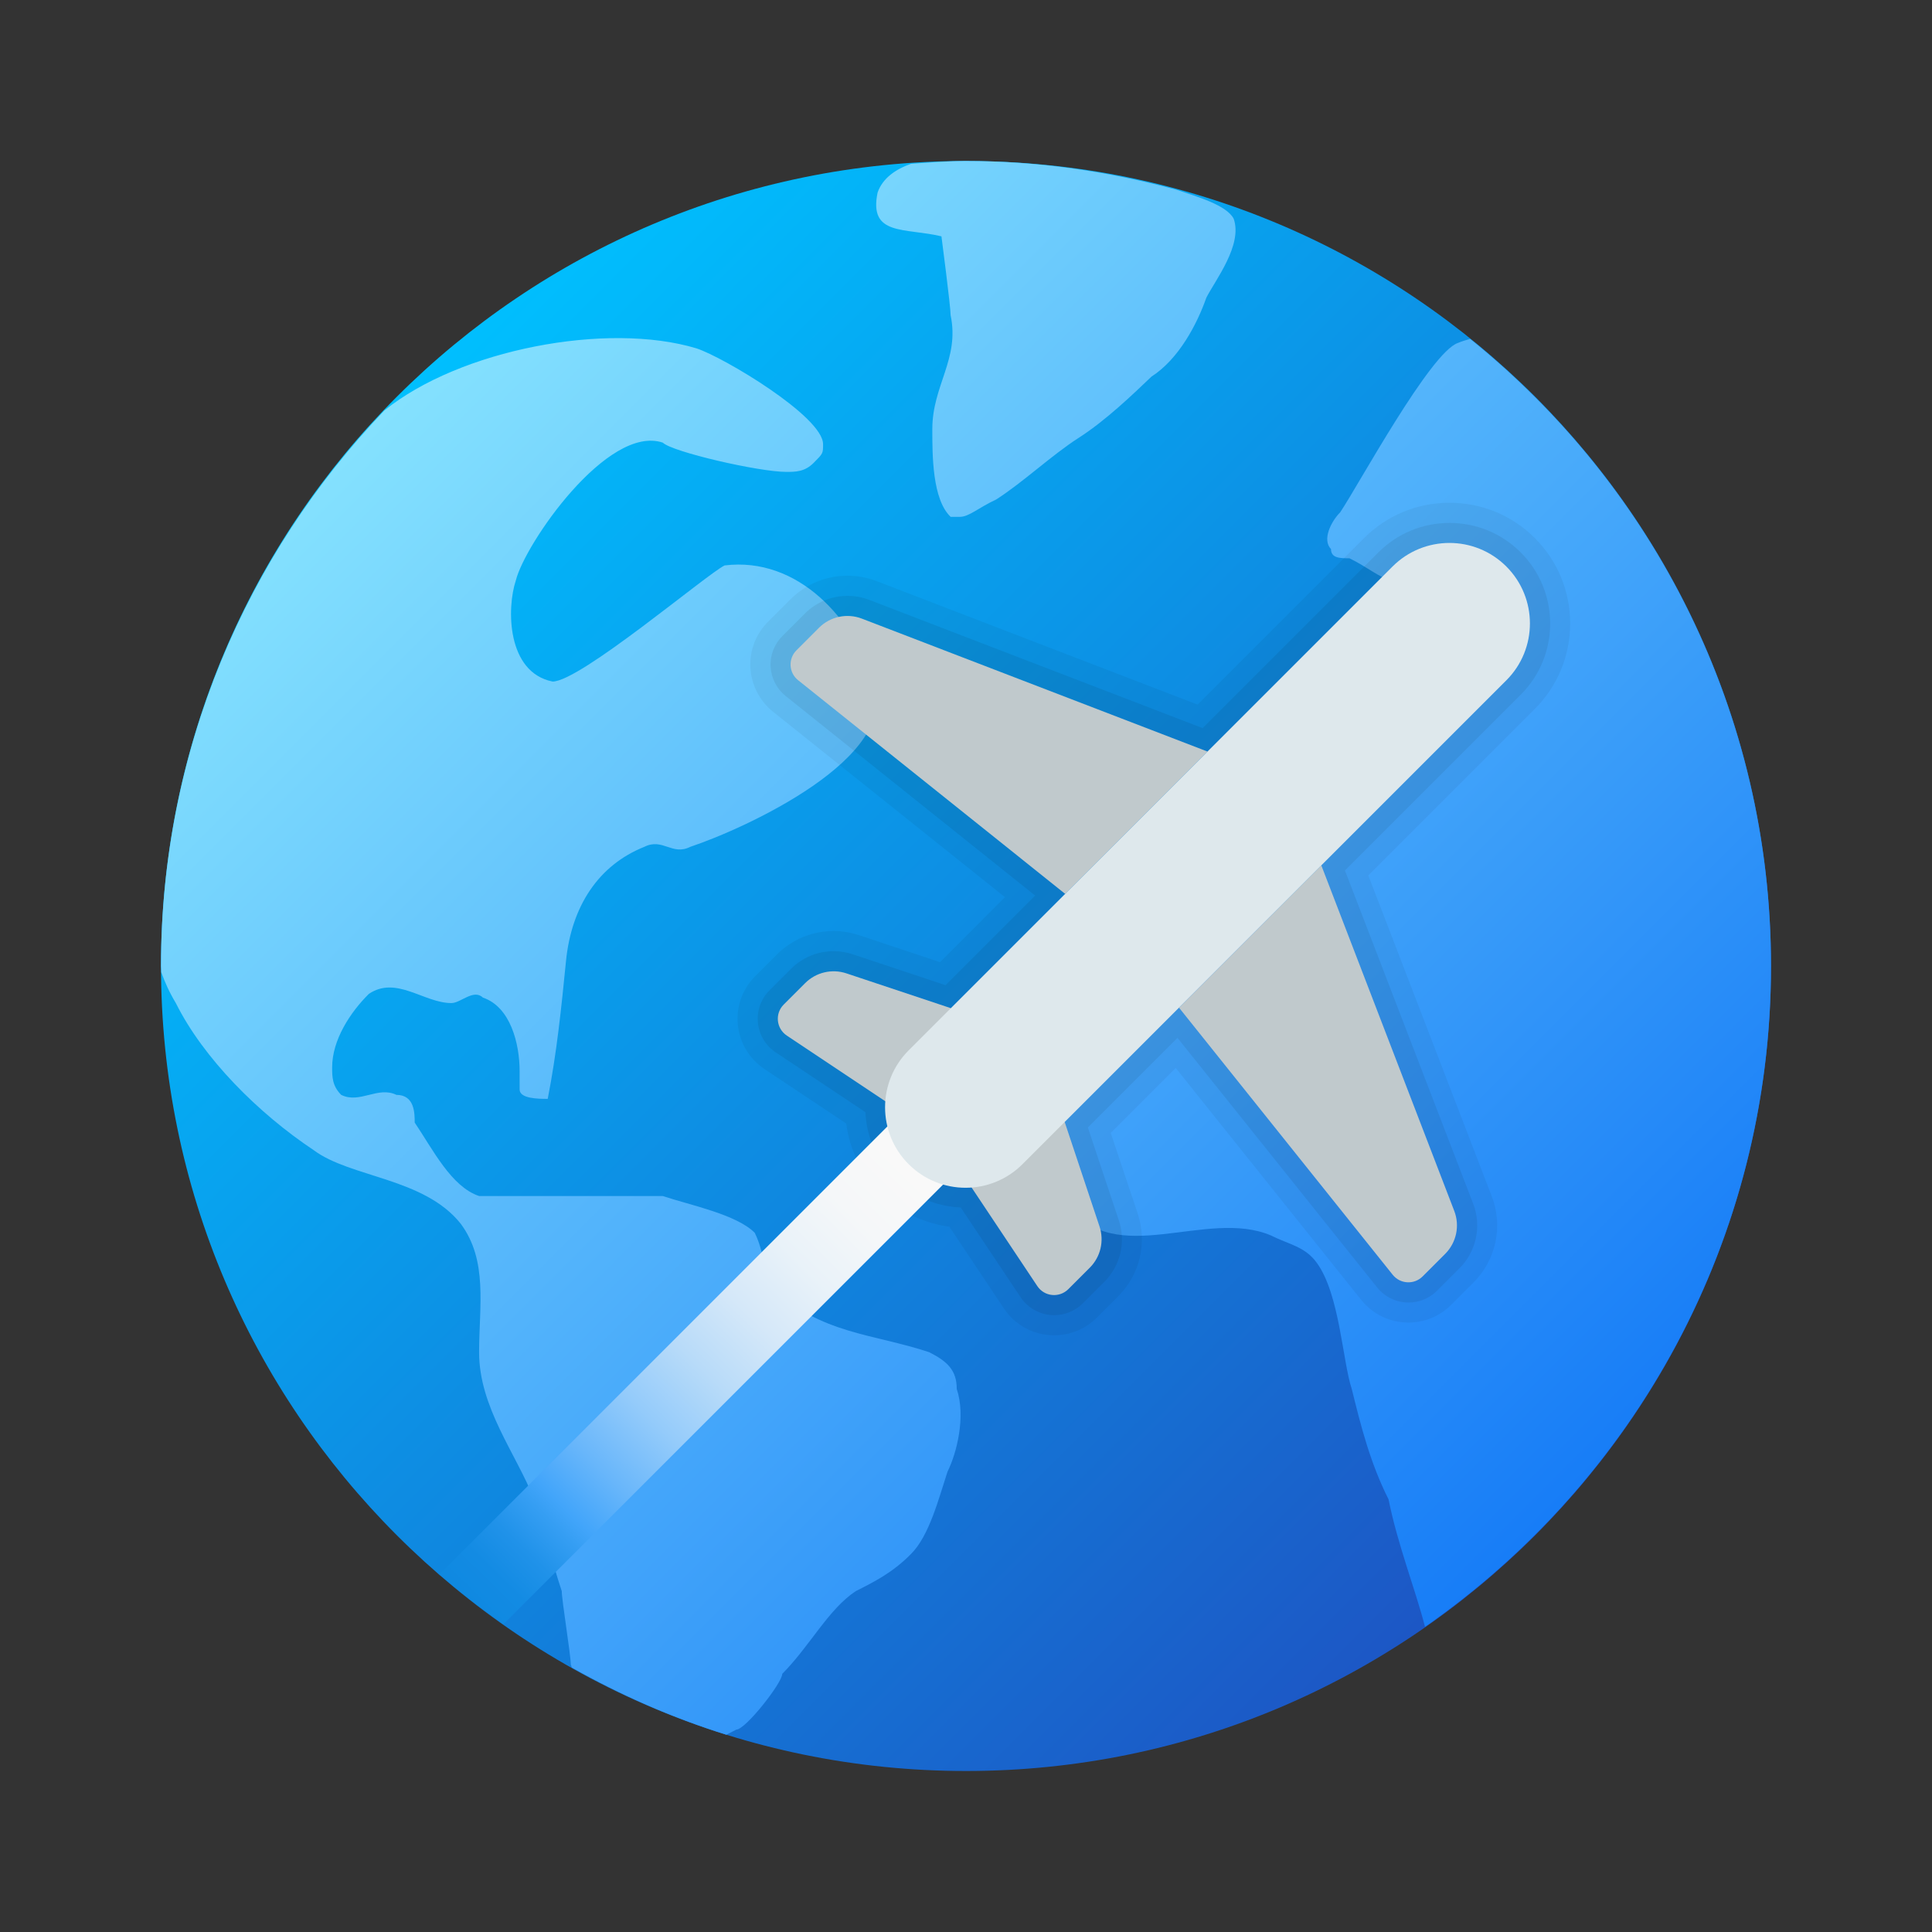 <svg width="48" height="48" viewBox="0 0 48 48" fill="none" xmlns="http://www.w3.org/2000/svg">
<rect x="0" y="0" width="48" height="48" fill="#333333" stroke="none"/>
<path d="M44 24C44 35.045 35.045 44 24 44C12.955 44 4 35.045 4 24C4 12.955 12.955 4 24 4C35.045 4 44 12.955 44 24Z" fill="url(#paint0_linear_1314_453)"/>
<path d="M23.77 34.508C24 35.191 23.77 36.104 23.541 36.563C23.316 37.247 23.087 38.16 22.628 38.614C22.174 39.073 21.715 39.303 21.261 39.531C20.577 39.985 20.119 40.898 19.435 41.586C19.435 41.811 18.522 42.972 18.293 42.972C18.208 43.017 18.127 43.058 18.045 43.099C16.697 42.679 15.417 42.111 14.208 41.43C14.2 41.406 14.191 41.383 14.182 41.358C14.182 41.129 13.957 39.758 13.957 39.532C13.728 38.845 13.498 37.932 13.27 37.248C12.816 36.106 11.903 34.964 11.903 33.597C11.903 32.454 12.128 31.317 11.444 30.4C10.531 29.258 8.705 29.258 7.792 28.574C6.42 27.661 5.053 26.294 4.369 24.922C4.206 24.652 4.096 24.401 4.006 24.154C4.007 24.101 4 24.052 4 24C4 18.644 6.118 13.79 9.548 10.2C11.424 8.683 15.083 7.985 17.304 8.655C17.988 8.88 20.449 10.352 20.449 11.036C20.449 11.265 20.449 11.265 20.22 11.495C19.995 11.724 19.765 11.724 19.536 11.724C18.852 11.724 16.697 11.227 16.467 10.997C15.095 10.539 13.044 13.507 12.816 14.42C12.587 15.107 12.587 16.704 13.729 16.933C14.413 16.933 17.543 14.277 18.002 14.048C19.828 13.823 21.239 15.388 21.698 16.989C22.382 18.815 18.523 20.58 17.151 21.039C16.697 21.268 16.468 20.81 16.009 21.039C14.871 21.493 14.198 22.513 14.062 23.878C13.947 25.033 13.833 26.159 13.608 27.301C13.379 27.301 12.91 27.298 12.91 27.069V26.615C12.91 25.926 12.681 25.014 11.997 24.785C11.768 24.561 11.445 24.921 11.216 24.921C10.532 24.921 9.849 24.234 9.165 24.692C8.706 25.146 8.252 25.834 8.252 26.518C8.252 26.748 8.252 26.977 8.477 27.202C8.936 27.431 9.39 26.977 9.849 27.202C10.303 27.202 10.303 27.661 10.303 27.889C10.762 28.573 11.216 29.486 11.903 29.715H16.467C17.151 29.944 18.293 30.169 18.751 30.628C18.975 31.082 18.975 31.541 19.205 31.995C20.347 33.137 21.714 33.137 23.085 33.595C23.541 33.824 23.771 34.049 23.77 34.508ZM36.524 8.42C36.423 8.45 36.322 8.477 36.223 8.52C35.539 8.749 33.754 12.045 33.297 12.728C33.068 12.957 32.843 13.412 33.068 13.641C33.068 13.87 33.297 13.87 33.527 13.87C33.981 14.099 34.043 14.194 34.501 14.419C34.73 14.419 34.955 14.648 34.73 14.878C34.73 14.878 34.73 15.107 34.501 15.107C33.359 16.249 32.217 17.162 31.078 18.3C30.848 18.531 30.695 18.99 30.695 19.214C30.695 19.443 30.848 19.443 30.848 19.673C30.848 19.903 30.619 19.902 30.389 20.127C29.935 20.356 29.476 20.586 29.247 20.814C29.022 21.268 29.247 21.956 29.022 22.411C28.792 23.553 28.105 24.466 27.65 25.608C27.191 26.292 26.782 26.975 26.323 27.663C26.323 28.576 26.094 29.26 26.552 29.943C27.694 31.543 29.98 30.012 31.577 30.695C32.031 30.924 32.422 30.966 32.719 31.379C33.286 32.166 33.355 33.824 33.585 34.512C33.81 35.425 34.039 36.338 34.498 37.251C34.725 38.383 35.173 39.514 35.404 40.418C40.596 36.804 44 30.803 44 24C44 17.699 41.079 12.086 36.524 8.42ZM28.608 9.357C29.288 8.92 29.743 8.049 29.971 7.396C30.194 6.958 30.878 6.088 30.651 5.435C30.474 5.095 29.754 4.891 29.228 4.714C27.558 4.263 25.812 4 24 4C23.54 4 23.089 4.038 22.637 4.069C22.256 4.201 21.928 4.425 21.804 4.783C21.576 5.872 22.484 5.653 23.39 5.872C23.39 5.872 23.618 7.614 23.618 7.833C23.846 8.922 23.163 9.575 23.163 10.661C23.163 11.317 23.163 12.406 23.618 12.841H23.846C24.074 12.841 24.297 12.622 24.753 12.408C25.433 11.97 26.116 11.319 26.795 10.881C27.474 10.447 28.153 9.791 28.608 9.357Z" fill="url(#paint1_linear_1314_453)"/>
<path opacity="0.05" d="M26.188 33.175C25.684 33.175 25.218 32.925 24.94 32.506L23.586 30.476C22.935 30.391 22.332 30.096 21.868 29.632C21.404 29.169 21.11 28.567 21.024 27.914L18.992 26.56C18.616 26.308 18.375 25.907 18.331 25.458C18.287 25.01 18.445 24.57 18.764 24.251L19.298 23.717C19.676 23.339 20.178 23.131 20.712 23.131C20.927 23.131 21.14 23.166 21.345 23.235L23.355 23.904L24.967 22.29L19.204 17.681C18.872 17.414 18.668 17.017 18.644 16.592C18.619 16.168 18.778 15.75 19.081 15.448L19.641 14.889C20.02 14.511 20.522 14.303 21.056 14.303C21.302 14.303 21.543 14.348 21.774 14.436L29.753 17.505L33.89 13.369C34.457 12.803 35.21 12.491 36.011 12.491C36.813 12.491 37.566 12.803 38.133 13.369C38.698 13.935 39.01 14.688 39.01 15.49C39.01 16.292 38.698 17.046 38.133 17.612L33.995 21.749L37.065 29.728C37.348 30.466 37.169 31.303 36.612 31.86L36.052 32.42C35.768 32.704 35.391 32.859 34.991 32.859C34.533 32.859 34.106 32.654 33.82 32.297L29.21 26.533L27.597 28.146L28.267 30.155C28.507 30.878 28.323 31.662 27.784 32.202L27.25 32.736C26.967 33.019 26.59 33.175 26.188 33.175Z" fill="black"/>
<path opacity="0.07" d="M26.188 32.675C25.853 32.675 25.542 32.508 25.356 32.229L23.869 30C23.243 29.972 22.661 29.719 22.222 29.279C21.784 28.841 21.53 28.253 21.501 27.631L19.27 26.144C19.019 25.976 18.859 25.708 18.83 25.409C18.801 25.11 18.906 24.817 19.118 24.605L19.652 24.071C19.935 23.788 20.312 23.632 20.713 23.632C20.875 23.632 21.034 23.658 21.188 23.71L23.491 24.477L25.718 22.25L19.519 17.292C19.297 17.114 19.162 16.85 19.146 16.566C19.129 16.282 19.236 16.004 19.437 15.804L19.997 15.244C20.281 14.96 20.658 14.804 21.059 14.804C21.244 14.804 21.424 14.838 21.597 14.904L29.879 18.09L34.245 13.724C34.718 13.252 35.346 12.992 36.013 12.992C36.681 12.992 37.309 13.252 37.782 13.724C38.757 14.699 38.757 16.285 37.782 17.26L33.415 21.627L36.602 29.909C36.814 30.462 36.681 31.09 36.262 31.508L35.702 32.068C35.513 32.257 35.262 32.361 34.995 32.361C34.69 32.361 34.405 32.224 34.215 31.986L29.255 25.786L27.028 28.013L27.796 30.315C27.977 30.857 27.838 31.445 27.434 31.85L26.9 32.384C26.707 32.571 26.456 32.675 26.188 32.675Z" fill="black"/>
<path d="M10.923 39.11C11.431 39.55 11.958 39.965 12.508 40.353L23.696 29.165L22.282 27.751L10.923 39.11Z" fill="url(#paint2_linear_1314_453)"/>
<path d="M23.282 28.218L25.772 31.953C25.947 32.216 26.319 32.252 26.542 32.029L27.076 31.495C27.344 31.227 27.437 30.831 27.317 30.471L26.452 27.876L23.282 28.218Z" fill="#C0C9CC"/>
<path d="M29.293 25.036L34.601 31.671C34.787 31.904 35.134 31.923 35.345 31.712L35.905 31.152C36.184 30.873 36.273 30.455 36.131 30.086L32.828 21.5L29.293 25.036Z" fill="#C0C9CC"/>
<path d="M23.624 25.048L21.029 24.183C20.669 24.063 20.273 24.157 20.005 24.424L19.471 24.958C19.248 25.181 19.285 25.552 19.547 25.728L23.282 28.218L23.624 25.048Z" fill="#C0C9CC"/>
<path d="M30 18.672L21.414 15.37C21.045 15.228 20.627 15.317 20.348 15.596L19.788 16.156C19.577 16.367 19.596 16.714 19.829 16.9L26.464 22.208L30 18.672Z" fill="#C0C9CC"/>
<path d="M37.425 14.075C36.644 13.294 35.378 13.294 34.597 14.075L22.575 26.096C21.794 26.877 21.794 28.143 22.575 28.924C23.356 29.705 24.622 29.705 25.403 28.924L37.424 16.903C38.206 16.123 38.206 14.856 37.425 14.075Z" fill="#DEE8EC"/>
<defs>
<linearGradient id="paint0_linear_1314_453" x1="9.858" y1="9.858" x2="38.387" y2="38.387" gradientUnits="userSpaceOnUse">
<stop stop-color="#00BFFE"/>
<stop offset="1" stop-color="#1D55C4"/>
</linearGradient>
<linearGradient id="paint1_linear_1314_453" x1="10.204" y1="9.681" x2="38.624" y2="38.101" gradientUnits="userSpaceOnUse">
<stop stop-color="#84E1FE"/>
<stop offset="1" stop-color="#167CF7"/>
</linearGradient>
<linearGradient id="paint2_linear_1314_453" x1="7.123" y1="44.493" x2="22.442" y2="28.919" gradientUnits="userSpaceOnUse">
<stop offset="0.301" stop-color="#0F89E1"/>
<stop offset="0.342" stop-color="#138BE3"/>
<stop offset="0.385" stop-color="#2092E9"/>
<stop offset="0.429" stop-color="#359EF3"/>
<stop offset="0.451" stop-color="#42A5FA"/>
<stop offset="0.511" stop-color="#68B6FA"/>
<stop offset="0.592" stop-color="#94CBFA"/>
<stop offset="0.674" stop-color="#B8DBF9"/>
<stop offset="0.756" stop-color="#D5E8F9"/>
<stop offset="0.838" stop-color="#E9F2F9"/>
<stop offset="0.919" stop-color="#F5F7F9"/>
<stop offset="1" stop-color="#F9F9F9"/>
</linearGradient>
</defs>
</svg>
